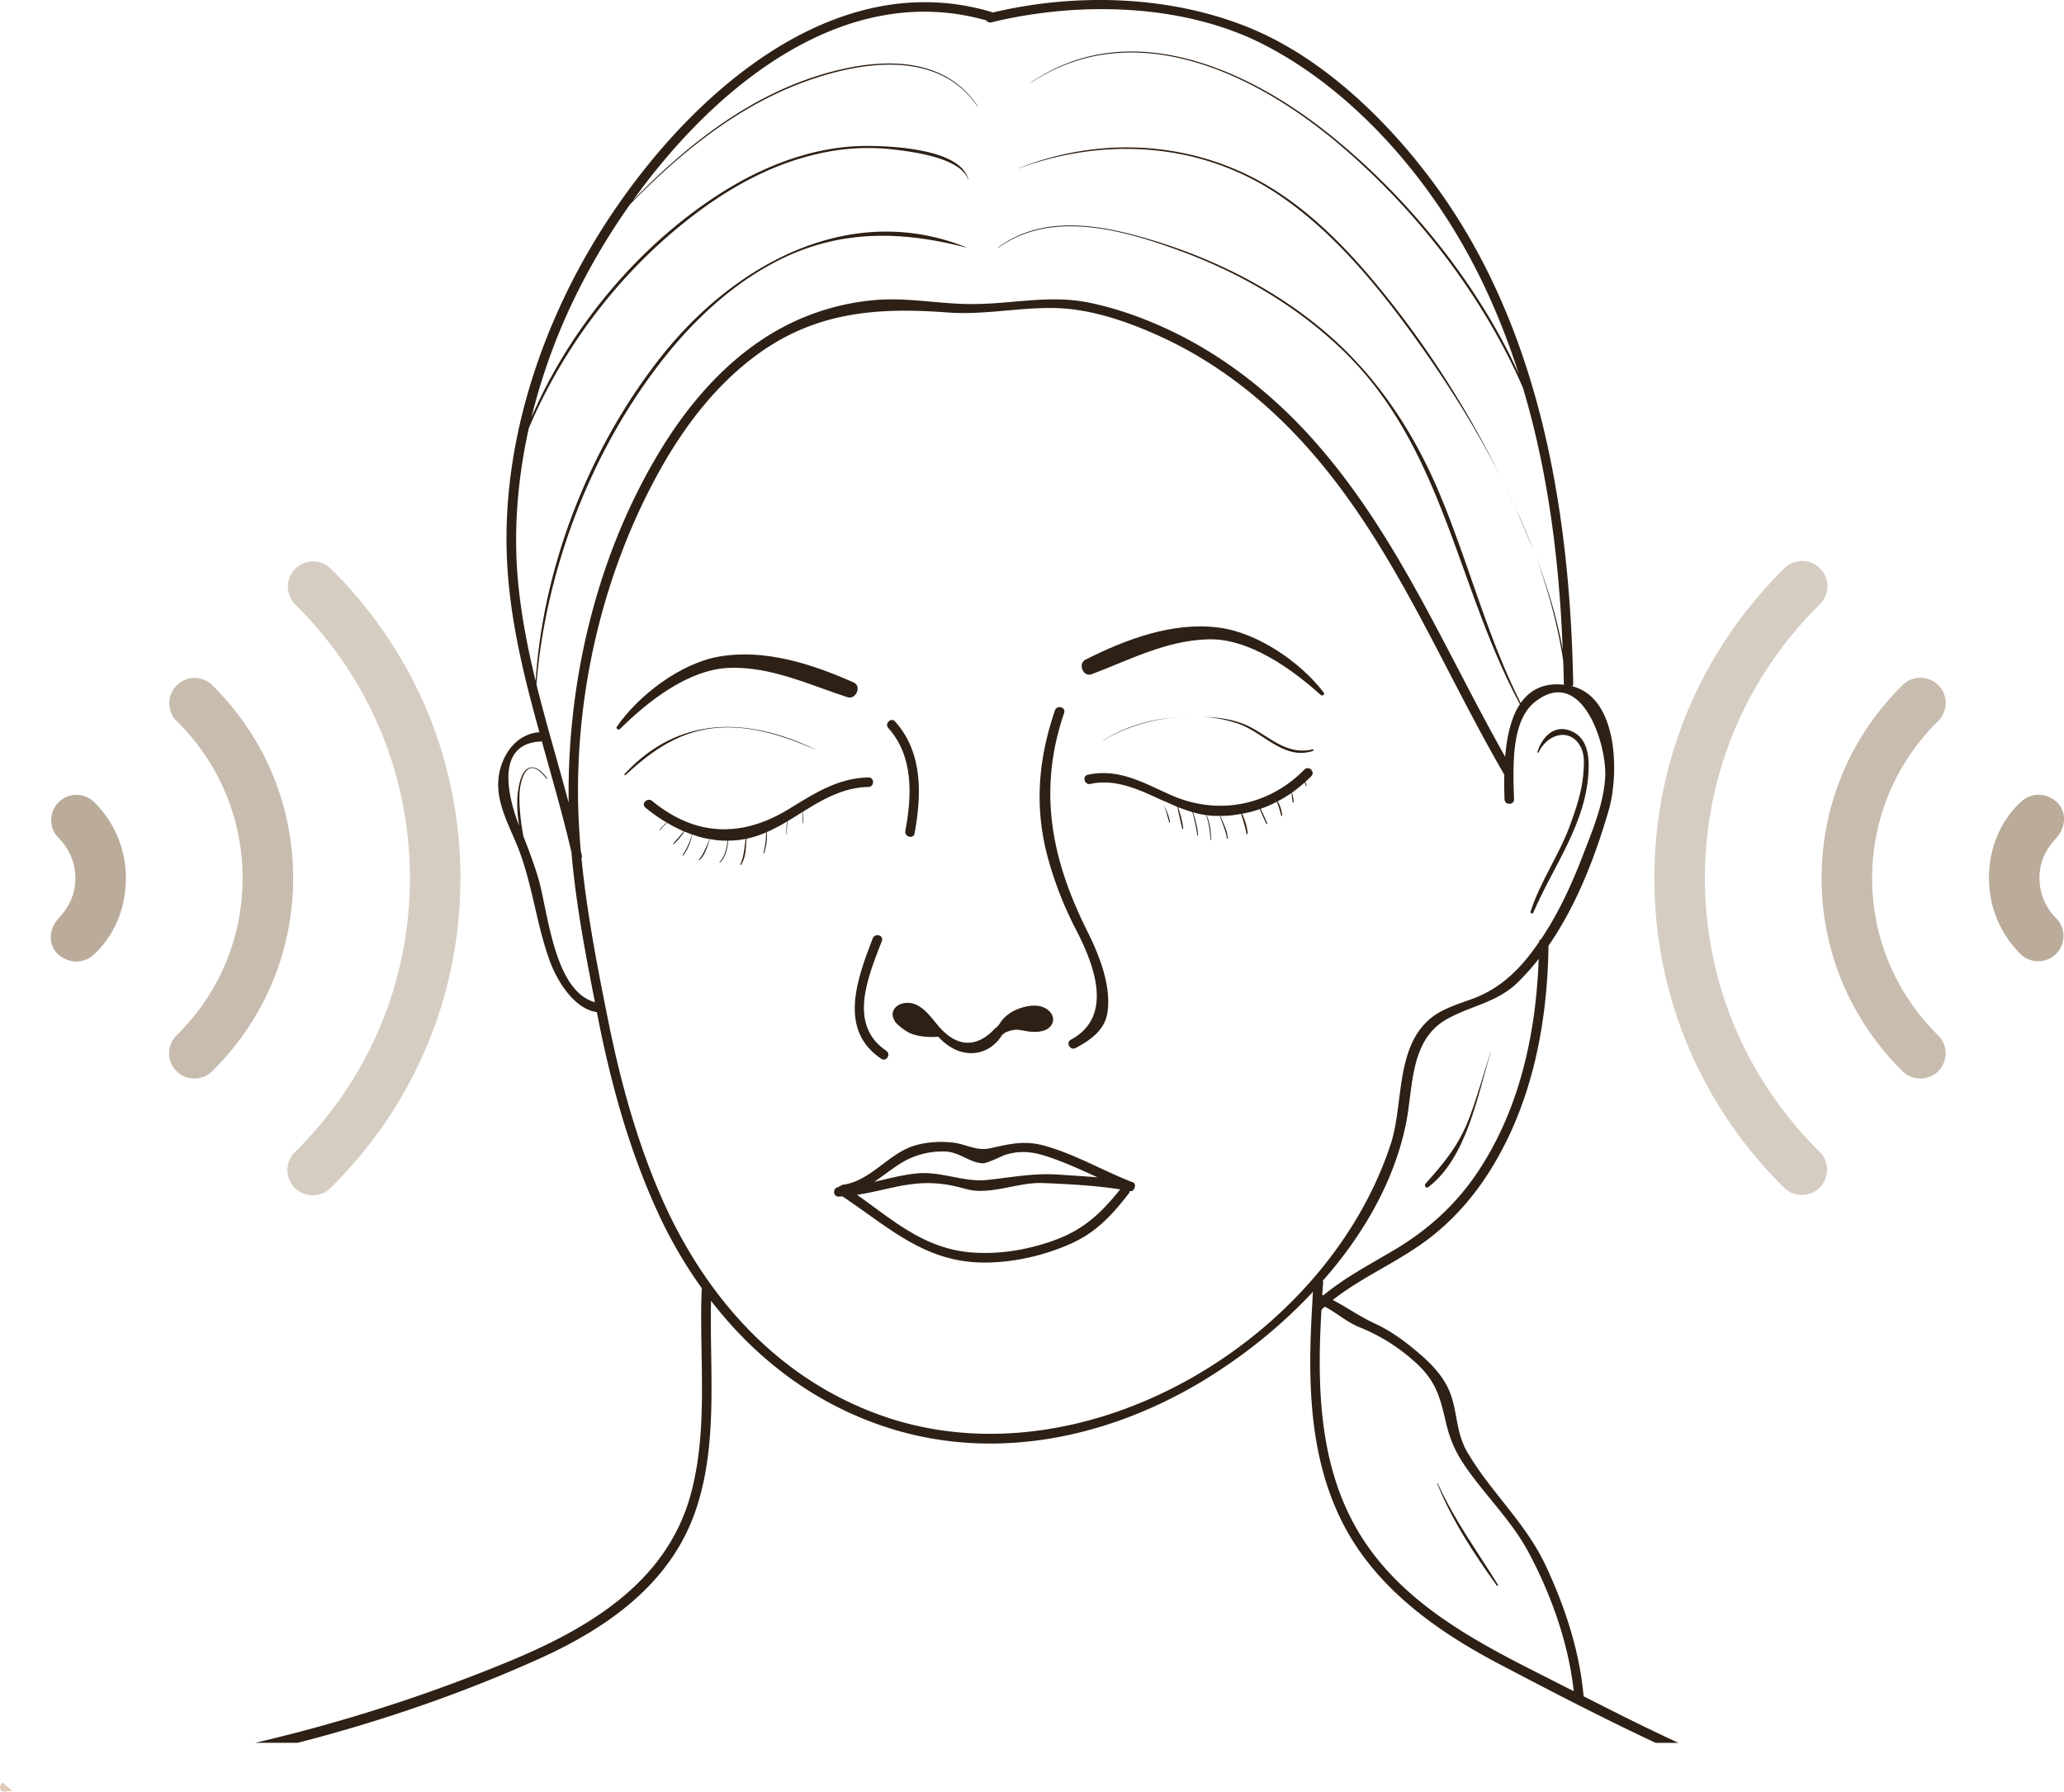 <?xml version="1.0" encoding="UTF-8"?> <svg xmlns="http://www.w3.org/2000/svg" width="2204.93" height="1914.37" viewBox="0 0 2204.93 1914.37"><defs><style>.cls-1{fill:#2e2015;}.cls-2{fill:#deccb9;}.cls-3,.cls-4,.cls-5{fill:#baab9a;}.cls-4{opacity:0.8;}.cls-5{opacity:0.6;}</style></defs><g id="Layer_6" data-name="Layer 6"><path class="cls-1" d="M2851,2312c21.52-50.33,57.44-96.25,59.14-153.69.51-14.91-2-32.36-16.95-39.65-18.64-9.15-32.53,4.75-37.78,21.52-.34.85.84,1.19,1.18.51,11-22.37,37.28-26.26,46.43-2.54,3.05,8.13,2,17.62,1.36,26.09-1.53,18.13-7.46,36.09-13.73,53.21-11.52,32.19-32.19,61-42.53,93.36C2847.65,2312.55,2850.19,2313.73,2851,2312Z" transform="translate(-1213.02 -1336.79)"></path><path class="cls-1" d="M2832.23,1880.29c6.61,14.91,13.22,30.16,19.32,45.58C2845.79,1910.45,2839.35,1895.2,2832.23,1880.29Z" transform="translate(-1213.02 -1336.79)"></path><path class="cls-1" d="M2821.39,1857.25c3.73,7.62,7.28,15.25,10.84,23C2828.84,1872.5,2825.12,1864.87,2821.39,1857.25Z" transform="translate(-1213.02 -1336.79)"></path><path class="cls-1" d="M2748.86,2921.54c-.17-.17-.67,0-.5.34,15.59,39.14,39.14,74.89,63.54,108.95.51.85,1.86.17,1.35-.67C2791.06,2994.06,2766.15,2960.34,2748.86,2921.54Z" transform="translate(-1213.02 -1336.79)"></path><path class="cls-1" d="M2738.7,2605.35c41.34-31.51,52.53-97.6,66.93-144.37h-.17c-7.46,22.71-13.73,45.75-22,68.12-11.18,30.33-26.6,49-47.61,72.52C2734.12,2603.49,2736.33,2607.05,2738.7,2605.35Z" transform="translate(-1213.02 -1336.79)"></path><path class="cls-1" d="M2904.76,3149.28c-4.24-48.3-20-95.91-40.5-139.63-21.69-46.26-58.29-77.94-83.71-121.15-12-20.5-10.34-41.18-18-62.36-7-19.15-22.2-33.89-37.45-46.6-13.89-11.52-28.13-21.69-44.56-29.14-15.25-7.12-29.15-17-43.72-24.57,31-24.4,67.61-39.65,99.47-63.2,28.46-21,52.18-48.13,70.49-78.29,43.54-71.17,59.3-154.7,60.49-237.05,30.16-43.55,50.15-95.91,64.39-145.05,10.84-37.62,10.5-119.46-39-132.17a4,4,0,0,0,1-2.88c-3.56-185.21-35.58-379.9-147.59-532.74-49-66.93-116.92-133.36-194.18-166.23-85.74-36.43-188.6-39.48-278.57-18a6.28,6.28,0,0,0-1.87-.85c-190-55.91-363.12,128.27-443.1,280.1-47.78,90.82-77.27,195.2-74,298.22,2,65.41,17.45,128.62,34.91,191.48-20.84,1.52-35.08,17.28-41.18,36.94-10,32.36,8.64,60.83,19.66,89.81,14.57,38.8,18.81,80.82,33.21,119.29,7.79,20.5,25.75,49.64,49.48,53h.17c.51,2.55,1,5.09,1.52,7.63,13.9,70,33,139.28,62.7,204.35a488.72,488.72,0,0,0,48.12,83.37,3.19,3.19,0,0,0-.34,1.35c-2.88,72.87,7.8,149.29-12.2,220.45-26.43,93.88-110.82,142.51-195.54,177.42A1755.27,1755.27,0,0,1,1485.65,3199H1531c88.43-22.75,175-52.45,257.77-89.71,72.69-32.71,140.64-80.15,167.41-158.6,24.4-71.51,14.74-149.63,16.44-224,48.46,62.86,112.68,111.83,191.47,136.4,113,35.42,232.82,9.83,332.8-50.16,41.85-25.24,83.36-57.78,118.78-95.9-.34,4.91-.68,9.83-.85,14.91v.17a1.53,1.53,0,0,0-.17.85,1.84,1.84,0,0,0,0,1.35c-4.57,77.95-3.39,158.6,32.54,229.43,34.9,68.8,98.78,114.72,165.38,150,55.73,29.26,111.94,58.59,169.22,85.31h24.28C2971.91,3183.25,2938.26,3166.34,2904.76,3149.28ZM1786.07,2068c9.83-121,56.59-244.35,130.13-340.76,36.6-48,82-90.82,137.09-116.41,62.69-28.81,125.89-26.6,191.3-9.66.17.17.34,0,.34-.17l-.17-.17c-124-49.48-246.88,18.47-324.15,115.4-77.27,97.09-127.26,224-135.39,348.21-9.15-37.62-16.44-75.57-19.49-114.38-3.89-52,.85-104.55,12.2-155.72,36.1-85.23,94.89-163.18,166.91-220.45,41.85-33.55,89.81-61.17,142.5-72.86a234.9,234.9,0,0,1,74.56-5.09c21.35,2.21,77.95,8.48,85.57,33.22a.17.17,0,0,0,.17-.17c-8-33.72-84-36.43-111-36.26-56.25.67-110.14,22.19-156.9,52.52-85.91,55.75-157.76,142.17-198.94,237.4a644.57,644.57,0,0,1,46.6-128.61,715,715,0,0,1,58.8-99c50.83-52.19,109-100.14,176.56-127.08,61.85-24.57,150.64-41.69,194.53,22.53.17.17.34,0,.34-.17-38.81-58.46-114.55-50.83-173.35-31.85-75.74,24.4-139.79,75.57-195,132.34,89-124,227.4-235,377.53-192.16a4.64,4.64,0,0,0,5.42,2c91.84-22.37,203.84-20.51,289.75,23.21,77.1,39.14,143.36,106.24,191,177.75,36.26,54.39,62.87,113.19,82.52,174.7-45.75-101-124.37-195.2-208.76-261.12-87.77-68.29-210.79-120-312.46-50.15a.17.17,0,0,0,.17.17c108.28-72,236.55-11.53,325.68,62.86,82.86,69.13,156.06,162.5,199.78,263a.62.62,0,0,1,.17.51c26.94,90.31,38.8,185.54,42.36,279.76-5.93-34.06-16.27-67.44-28.64-99.81,13.22,36.09,23.22,72.86,29,110,.51,8.48.68,17.12.84,25.59a1.83,1.83,0,0,0,.34,1.36c-22.19-2.55-36.77,5.76-46.43,19.48-36.26-72-55.57-149.62-86.58-223.5-28.81-68.62-70-130.3-127.93-177.75-51.18-42-111.5-72.35-174.7-92-54.74-16.94-119.13-30.33-168.77,6.27-.17.17,0,.51.34.34,57.27-41.34,135.72-18,196.21,4.41,64.73,24.06,125.56,60.15,174.87,108.78,104.55,103.7,118.62,250.1,185.72,374.65-9.83,14.91-14.07,35.75-15.76,56.25-62.36-110.48-112-229.43-194.7-326.86-43.54-51.51-96.24-95.57-156.73-125.56-29.32-14.4-60.5-26.09-92.52-32.7-41-8.64-80.49.85-121.66,1.35-35.25.68-70.16-7.11-105.57-4.4a256.64,256.64,0,0,0-100.14,29c-53.38,28.3-95.06,74.39-126.92,124.89-70.66,112.51-104.21,251.12-102.17,383.45C1809.28,2152.42,1796.57,2110.4,1786.07,2068Zm1.69,206c-4.57-14.74-9.83-29.14-15.59-43.54-1.35-7.46-2.54-14.91-3.22-22.37a156.81,156.81,0,0,1-1-19.83,63.27,63.27,0,0,1,1.69-14.91c2.37-9.83,9.15-27.79,27.11-4.57.34.51,1.19,0,.68-.51-10.51-14.57-22.87-17.11-28.64,2.54-4.23,14.23-3.89,31.52-1.18,48.29-10.85-27.62-27.11-87.43,22.7-90a5,5,0,0,0,1.53-.34c10.84,39.31,22.37,78.62,31.52,118.1a2.16,2.16,0,0,1,.17,1c4.57,53.54,14.74,107.43,25.07,159.79C1804.37,2395.58,1798.44,2309.5,1787.76,2274.08Zm370.41,576.46C2045,2811.91,1965.85,2722.27,1919.08,2615c-25.92-59.64-43.21-122.68-56.08-186.39-11.53-57.1-23-116.07-28.81-174.7v-.17a3.71,3.71,0,0,0,.34-3.05c-.34-1.19-.51-2.37-.85-3.56a2.14,2.14,0,0,1-.17-1c-.84-8.31-1.35-16.78-1.86-25.08-7.29-126.41,20.5-257.9,79.81-369.9,28-53,64.56-103,113.87-137.93,62.18-43.89,127.25-48,200.28-42.54,38.64,2.88,76.25-5.59,114.72-4.74,40.5,1,82.69,16.27,119,33.55,63.54,30.33,118.1,76.25,163,130.14,83.7,100,132.84,223.16,197.74,335-.34,9.49,0,18.47.17,26.1.17,6.6,10.34,6.6,10.17,0-.17-8.31-.68-18-.51-28.3,0-27.79,3.39-59.48,22-74.9,50.32-41.17,77.94,44.23,75.91,79.64-1.69,29.15-13.89,57.62-24.23,84.56-11.86,30.84-25.76,60.83-44.06,88.28l-.51.51a2.86,2.86,0,0,0-1.69,2.54c-18.3,26.94-39,48.63-70,60.49-17.12,6.44-35.75,11.35-49.31,24.23-33.89,31.86-25.93,89.64-39,130.48C2631.1,2768,2372.69,2923.57,2158.17,2850.54Zm468-145.21c43-48.8,75.92-105.57,88.63-166.91,8.3-40.16,3.72-91.5,45.58-113.53,26.26-14.06,52.86-17.28,74.72-39a272.21,272.21,0,0,0,21.69-24.4c-2.88,79.13-20,159.11-64.05,226-23.55,35.92-54.22,63.71-91,85.4-25.93,15.42-52,29-75.07,48.12-.34-.16-.84-.33-1.18-.5.34-4.41.67-8.65,1-12.88a4.27,4.27,0,0,0-.34-2.2ZM2845.28,3119C2775,3083.19,2704,3041.85,2663,2971.53c-41.34-71-43-154.88-38.29-235.19,1.19-1.19,2.37-2.38,3.56-3.39,12.54,6.44,23.55,16.6,37.11,22a198.7,198.7,0,0,1,63.2,40.84c19,18.64,23,34.91,29,60.49,3.89,16.78,9.49,30.5,19,44.74,21.86,32.7,50.5,59.3,69.31,94.38,24.06,44.9,42.87,97.43,48.29,148.43Z" transform="translate(-1213.02 -1336.79)"></path><path class="cls-1" d="M2615.17,2137.51c-30,6.95-48.46-16.78-72.69-26.77-13.73-5.59-27.79-7.29-42.53-8h-1.36a146.71,146.71,0,0,1,35.75,6.78c27.79,9,50,40,81.17,29.65C2616.7,2138.87,2616.19,2137.17,2615.17,2137.51Z" transform="translate(-1213.02 -1336.79)"></path><path class="cls-1" d="M2478.6,2102.77a42.62,42.62,0,0,1,4.74-.17A21.73,21.73,0,0,0,2478.6,2102.77Z" transform="translate(-1213.02 -1336.79)"></path><path class="cls-1" d="M2391.16,2128v.17c23.89-14.4,53.21-23.38,82.69-25.25C2444.71,2104.64,2417.26,2111.92,2391.16,2128Z" transform="translate(-1213.02 -1336.79)"></path><path class="cls-1" d="M2455.38,2195c3,6.44,4.75,13.9,6.61,20.34a.43.43,0,1,0,.85-.17C2461.82,2207.66,2458.43,2201.39,2455.38,2195Z" transform="translate(-1213.02 -1336.79)"></path><path class="cls-1" d="M2574.16,1541.74c57.28,37.27,103.71,92,143.7,146.57,34.9,47.78,69.13,100.48,97.43,156.4A1044.24,1044.24,0,0,0,2704,1666.28c-39.65-51-85.57-102.18-142.5-134.37-79.81-45.08-175.89-49-260.44-15.25v.17C2391.33,1483.45,2492.15,1488.7,2574.16,1541.74Z" transform="translate(-1213.02 -1336.79)"></path><path class="cls-1" d="M2421.83,2599.59c-.17,0-.34-.17-.51-.17-30.33-12-59.81-29.14-91.33-38.12-22.37-6.44-38.12-2.21-59,2.37-14.06,3.22-24.9-3.73-38.12-5.76-14.23-2-31.52-1-45.24,3.73-26.61,9.31-45.25,37.1-73.88,41a3.52,3.52,0,0,0-2.37,1.19,2.94,2.94,0,0,0-2.38,1.35h-.17c-6.27.34-6.44,10.34.17,10.17,1.36,0,2.71-.17,4.07-.17,50.16,33.38,88.28,71,152.67,70.66,29.49-.17,59.14-6.78,86.25-18,30.16-12.37,46.94-30.33,66.76-55.58a4.14,4.14,0,0,0,1-2.71.62.62,0,0,0,.51-.17,3,3,0,0,0,3.89-1.86,1.28,1.28,0,0,0,.68-1.19v-.17C2426.24,2603.66,2425.56,2600.27,2421.83,2599.59ZM2175,2579.94a84,84,0,0,1,48.46-12.71c14.74.67,26.09,12.37,39.82,12.54,3.73.17,21.35-8.14,22.54-8.65,16.94-5.59,31-3.72,47.78,2,17.62,5.93,34.91,13.89,52,21.69-13.39-1.19-26.77-1.87-40.16-2.88-28.13-2-50,2.71-77.44,5.59-25.41,2.88-49.14-9.49-75.4-6.95-15.59,1.53-30.5,5.59-45.58,9C2156.48,2593.15,2165.46,2585.87,2175,2579.94Zm163.68,82.35c-26.6,9.49-55.24,14.57-83.53,13-52.87-2.54-86.76-33.72-126.58-61.84,15.08-2.21,29.48-6.1,44.56-9.15,20.85-4.07,38.64-4.75,59.48-.17,7.46,1.52,14.4,4.23,22.2,4.91,24.57,1.86,48.29-9.32,73.54-8.13,26.94,1.18,54.73,2.54,81.33,6.77C2389.3,2633,2370.83,2650.76,2338.63,2662.29Z" transform="translate(-1213.02 -1336.79)"></path><path class="cls-1" d="M2515,2007.37c-49.14-6.43-99.3,12.54-142.34,34.23-8.47,4.24-2.54,19.15,6.61,15.59,40.67-15.42,79.81-36.09,124.37-37.28,43.38-1.35,89.3,31.52,120.31,59.48,1.7,1.52,4.75-.51,3.22-2.54C2602.46,2044.31,2556.37,2012.63,2515,2007.37Z" transform="translate(-1213.02 -1336.79)"></path><path class="cls-1" d="M2606.53,2159c-38.63,39.48-93.71,49.48-143.86,26.77-29-13-54.73-28.13-87.44-21.18-6.43,1.36-3.72,11.19,2.55,9.83,26.94-5.76,51.34,5.76,75.91,17.11.34.34.51.68.68.85,0-.17-.17-.51-.17-.68,5.59,2.38,11.18,4.92,16.6,7.29,1.7,7.79,3.22,15.59,5.25,23.38a.52.52,0,0,0,1-.17c-.85-7.79-3.05-15.42-5.42-22.87,5.08,1.86,10.17,3.73,15.25,5.25,2,8.13,4.24,16.27,5.08,24.57,0,.51.85.68.85,0-.34-8.47-2.88-16.44-5.25-24.4a96.35,96.35,0,0,0,13.89,3c3.22,8.64,4.07,17.62,4.75,26.77a.25.25,0,1,0,.5,0c0-9.49-1-18.3-4.74-26.77a76.56,76.56,0,0,0,9,.85h5.25c2.38,8.13,6.44,15.59,7.46,24.06,0,.51.85.68.85,0-.17-8.81-4.75-16.1-7.8-24.06a105.75,105.75,0,0,0,22.2-2.21c2,7.12,4.57,13.9,5.59,21.19.17.67,1.36.5,1.36-.17-.51-7.46-2.88-14.41-5.93-21.18a102.77,102.77,0,0,0,18.8-4.92c2.38,5.25,4.58,10.68,7.12,15.76.34.51,1.19.17,1-.34q-3.3-7.87-7.12-15.76a116.48,116.48,0,0,0,17.12-7.45h.17a83.44,83.44,0,0,1,4.57,14.74c.17.51,1.19.51,1.19-.17a36.05,36.05,0,0,0-4.92-15.08,123.13,123.13,0,0,0,14.91-9c.34,3.22.68,6.78,1.19,10,.17.5,1,.5,1,0a42.41,42.41,0,0,0-1.7-10.34,164.75,164.75,0,0,0,13.56-10.85,20.5,20.5,0,0,0,1.35,3.73c.17.34.85,0,.68-.34-.51-1.52-1-2.71-1.35-4.06,2.2-1.87,4.23-3.9,6.27-5.93C2618.39,2161.57,2611.27,2154.45,2606.53,2159Z" transform="translate(-1213.02 -1336.79)"></path><path class="cls-1" d="M2363.2,2331.53c19,36.94,39.65,91.67-6.27,116.24-5.76,3.22-.5,12,5.26,8.81,16.26-8.81,31.51-19.32,34.06-39,3.89-28.64-9.49-61.51-22-86.42-38.13-76.42-52.7-150-24.4-232.65,2-6.1-7.63-8.81-9.83-2.71-18.13,53-22.2,104.38-7.29,158.6A393.49,393.49,0,0,0,2363.2,2331.53Z" transform="translate(-1213.02 -1336.79)"></path><path class="cls-1" d="M2180.2,2224.61c-1.19,6.43,8.64,9.15,9.83,2.71,7.62-41.35,9-86.42-20.84-119.63-4.41-4.92-11.53,2.37-7.12,7.11C2189.18,2145.14,2187.15,2187.16,2180.2,2224.61Z" transform="translate(-1213.02 -1336.79)"></path><path class="cls-1" d="M2168,2415.57a9.75,9.75,0,0,0-.17,9.83v.17c0,.17.17.17.17.34,1.36,4.4,7.46,8.47,10.68,11a1.43,1.43,0,0,0,1,.51c.17.34.34.34.51.34,8.81,6.95,25.93,7.62,35.25,6.78a57.64,57.64,0,0,0,18.47,13.89c19.31,8.47,38.63,1.87,49.64-15.76a.37.37,0,0,1,.34-.34c1.19-.84,2.37-1.86,3.56-2.54.17-.17.17-.17.34-.17,3.56-1.18,6.78-2.54,10.84-2.54,4.58,0,9.15,1.36,13.56,1.87,5.42.67,10.84.67,15.93-1,9.32-2.88,13.55-12.88,6.1-20.5-9.32-9.32-24.57-6.44-35.42-1.87-6.1,2.54-14.23,8.31-17.79,15.08a1.74,1.74,0,0,0-.85,1l-.08.16a1.3,1.3,0,0,0-.42.52c-.17,0-.17.17-.34.34l-.51.5c-.17.17-.17.17-.17.34,0,0-.34.17-.34.34-.17-.17-.34,0-.34.34-.17-.17-.34,0-.34.34-.17,0-.17,0-.34.34h-.17a3.09,3.09,0,0,0-1.18.85c-20.17,21.86-41.69,19.48-60.49-2.71-7.63-9-16.1-21.52-28.3-24.24C2180.54,2407.44,2171.56,2409,2168,2415.57Zm127.09,8.47v.17h-.51C2294.75,2423.88,2294.92,2423.88,2295.09,2424Z" transform="translate(-1213.02 -1336.79)"></path><path class="cls-1" d="M2154.44,2468.1c5.6,3.73,10.68-5.08,5.26-8.64-41.69-28-18.81-80.15-4.58-117.26,2.37-6.1-7.45-8.81-9.83-2.71C2129,2382.19,2108,2437.09,2154.44,2468.1Z" transform="translate(-1213.02 -1336.79)"></path><path class="cls-1" d="M2140.72,2177.67c6.61-.17,6.61-10.34,0-10.17-32.7.68-57.44,16.95-84.38,33.38-21.69,13.39-43.38,20.85-64.56,21.86a4.65,4.65,0,0,0,.17-1.52h-.17c0,.51-.17,1-.17,1.52-28,1.36-55.24-8.3-82-30.16-4.91-4.07-12.2,3.05-7.11,7.12a176.33,176.33,0,0,0,41,25.41c-3.72,4.41-7.45,8.82-11.18,13-.34.34.17,1,.68.51a75.85,75.85,0,0,0,11.18-13.39c2.71,1.19,5.42,2.21,8.13,3.22a82.39,82.39,0,0,1-10.16,22.2c-.17.34.34.68.68.34,5.08-6.61,8-14.4,9.65-22.37v-.17a100.35,100.35,0,0,0,18.64,4.92c-3.39,7.62-6.1,15.42-11.52,22a.36.36,0,1,0,.51.5c6.44-5.59,8.47-14.57,11.35-22.53a86.72,86.72,0,0,0,18.81,1.69c-1,8.47-2.88,16.61-8.47,22.88a.36.36,0,0,0,.51.51c6.1-6.27,7.79-14.75,8.64-23.39a101.28,101.28,0,0,0,18.64-1.86c-1.36,9.32-1.7,18.47-5.76,27.28a.45.45,0,0,0,.84.34c5.43-8.47,5.09-18.3,5.77-27.79,1.86-.34,3.72-.85,5.59-1.36a118.72,118.72,0,0,0,15.42-5.42,87.18,87.18,0,0,1-2.88,21.86c-.17.51.5.85.67.34a53.43,53.43,0,0,0,2.88-22.54,180.16,180.16,0,0,0,22-11.52,40,40,0,0,0-.68,14.23c0,.17.34.17.34,0a47.26,47.26,0,0,1,1-14.74h.17c5.25-3,10.51-6.44,15.76-9.66-.17,4.07-.34,8.14-.17,12,.17.34.51.34.51,0,.17-4.06,0-8.13,0-12.2C2092.43,2190.72,2114,2178.18,2140.72,2177.67Z" transform="translate(-1213.02 -1336.79)"></path><path class="cls-1" d="M1925.18,2216a32.66,32.66,0,0,0-7.62,7.63c-.17.17.34.51.51.34a33.85,33.85,0,0,1,7.28-7.46C1925.52,2216.3,1925.35,2215.79,1925.18,2216Z" transform="translate(-1213.02 -1336.79)"></path><path class="cls-1" d="M2083.28,2137.34v-.17c-72.7-34.57-145.56-35.58-203,26.6-.68.85.34,1.87,1,1.19,28.8-26.94,59.81-48.29,100.31-50.66C2017.19,2112.09,2051.08,2123.45,2083.28,2137.34Z" transform="translate(-1213.02 -1336.79)"></path><path class="cls-1" d="M2118.35,2081.76c9,2.88,15.59-11.69,6.61-15.76-44.22-19.65-95.06-36.26-144-27.62-40.84,7.12-85.74,41.18-109,74.9-1.36,1.86,1.69,4.07,3.22,2.54,30.16-29.82,73.37-63.88,117.08-65.41C2036.68,2048.89,2077.18,2068.38,2118.35,2081.76Z" transform="translate(-1213.02 -1336.79)"></path><path class="cls-2" d="M1215.88,3241.63c-4.41,2.2-3.73,10.16,2,9.48,2.71-.17,5.42-.5,8.14-.67-1-1-2-2-3-2.88A72.81,72.81,0,0,0,1215.88,3241.63Z" transform="translate(-1213.02 -1336.79)"></path><path class="cls-3" d="M1275.13,2356.45c-11.06-10.06-9.8-27.17.25-38.18,12.53-13.73,18.14-26.86,18.14-43.16a60.28,60.28,0,0,0-18.15-43.17,27,27,0,0,1,37.92-38.43,113.84,113.84,0,0,1,34.22,81.6c0,30.85-11.46,60.55-34.21,81.6C1302.09,2367.09,1285.88,2366.24,1275.13,2356.45Z" transform="translate(-1213.02 -1336.79)"></path><path class="cls-4" d="M1420.71,2489.25a27,27,0,0,1-19-46.21c45.45-44.88,70.48-104.52,70.48-167.93s-25-123.06-70.49-167.93a27,27,0,0,1,37.93-38.43c55.82,55.1,86.55,128.38,86.55,206.36s-30.73,151.25-86.54,206.35A26.9,26.9,0,0,1,1420.71,2489.25Z" transform="translate(-1213.02 -1336.79)"></path><path class="cls-5" d="M1547.08,2614a27,27,0,0,1-19-46.2c79.21-78.21,122.83-182.15,122.83-292.69s-43.62-214.48-122.84-292.7A27,27,0,0,1,1566,1944c89.57,88.44,138.9,206,138.9,331.12s-49.33,242.68-138.89,331.11A26.93,26.93,0,0,1,1547.08,2614Z" transform="translate(-1213.02 -1336.79)"></path><path class="cls-3" d="M3410.14,2193.76c11.06,10.06,9.8,27.16-.25,38.18-12.54,13.72-18.14,26.86-18.14,43.16a60.24,60.24,0,0,0,18.15,43.17A27,27,0,0,1,3372,2356.7a113.84,113.84,0,0,1-34.22-81.6c0-30.85,11.46-60.55,34.21-81.6C3383.18,2183.12,3399.38,2184,3410.14,2193.76Z" transform="translate(-1213.02 -1336.79)"></path><path class="cls-4" d="M3264.56,2061a27,27,0,0,1,19,46.21C3238.07,2152,3213,2211.68,3213,2275.1s25,123.06,70.49,167.93a27,27,0,0,1-37.94,38.43c-55.81-55.1-86.54-128.38-86.54-206.36s30.73-151.25,86.54-206.35A26.88,26.88,0,0,1,3264.56,2061Z" transform="translate(-1213.02 -1336.79)"></path><path class="cls-5" d="M3138.19,1936.21a27,27,0,0,1,19,46.2c-79.21,78.2-122.83,182.15-122.83,292.69s43.62,214.48,122.84,292.7a27,27,0,0,1-37.93,38.42c-89.57-88.44-138.9-206-138.9-331.12s49.33-242.68,138.89-331.11A26.93,26.93,0,0,1,3138.19,1936.21Z" transform="translate(-1213.02 -1336.79)"></path></g></svg> 